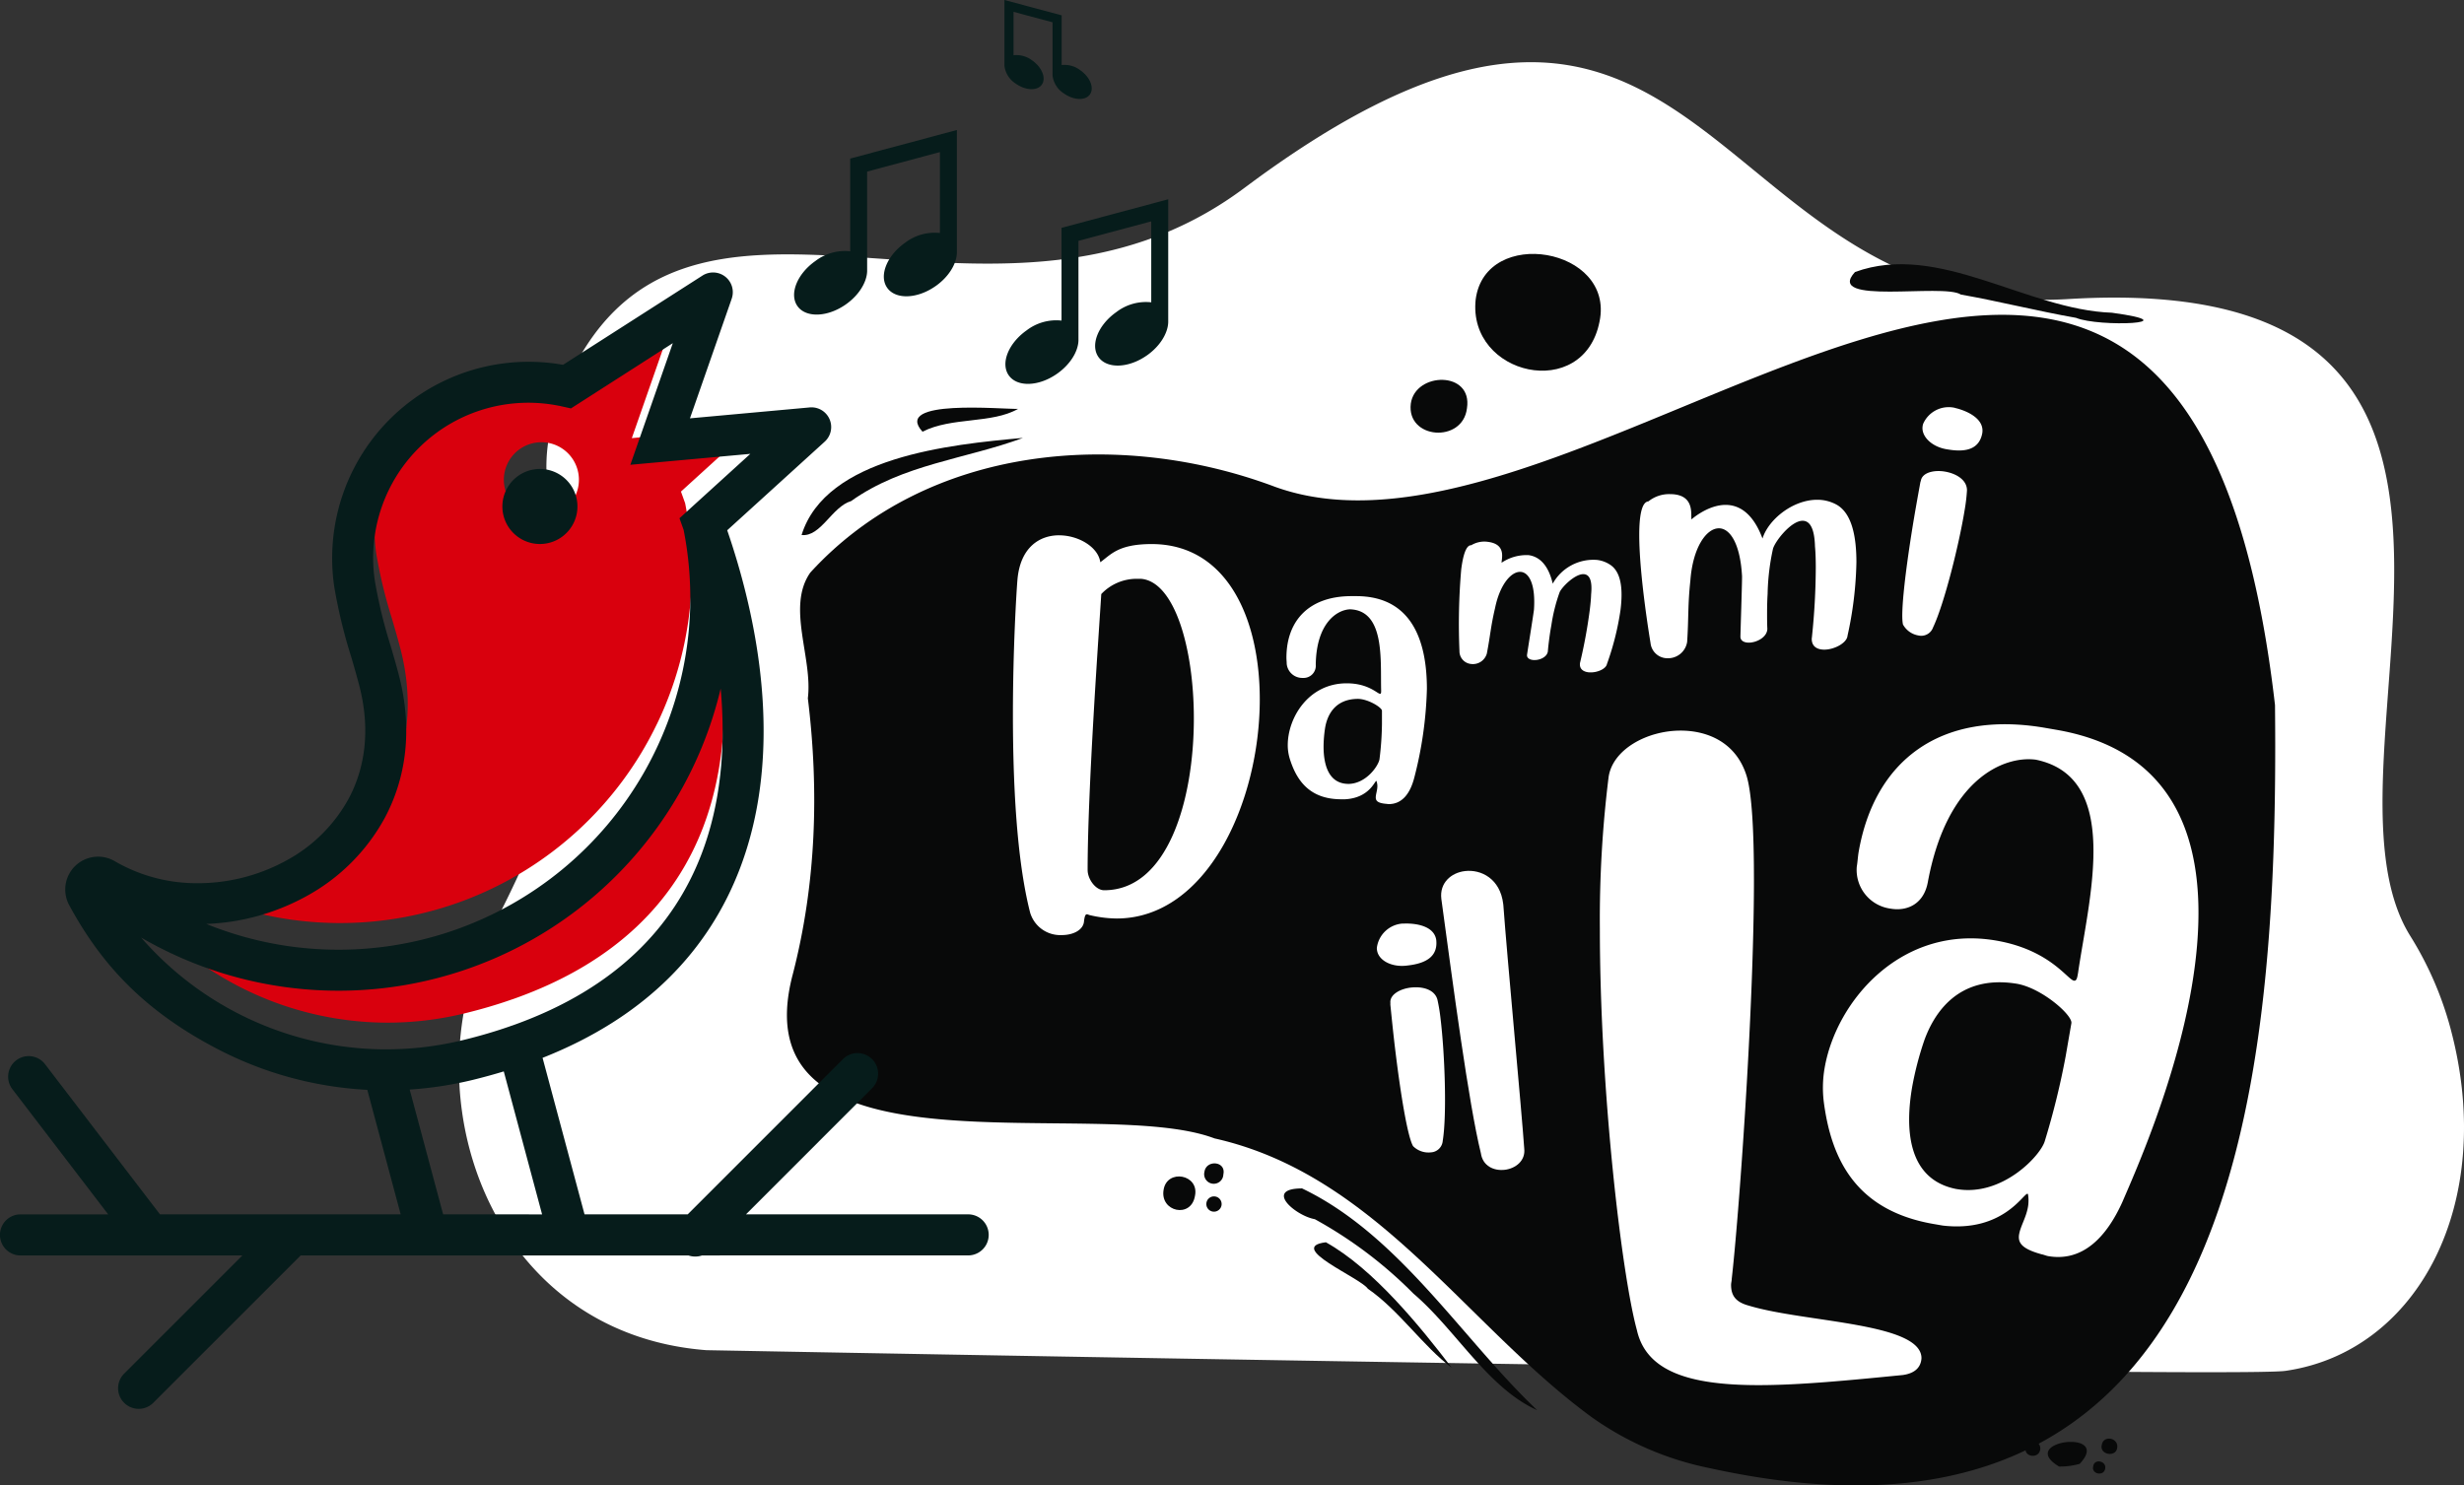 <svg id="Raggruppa_150" data-name="Raggruppa 150" xmlns="http://www.w3.org/2000/svg" xmlns:xlink="http://www.w3.org/1999/xlink" width="420.69" height="253.665" viewBox="0 0 420.69 253.665">
  <rect x="0" y="0" width="420.69" height="253.665" fill="#333333" stroke="none"/>
  <defs>
    <clipPath id="clip-path">
      <rect id="Rettangolo_56" data-name="Rettangolo 56" width="420.69" height="253.665" fill="none"/>
    </clipPath>
  </defs>
  <g id="Raggruppa_75" data-name="Raggruppa 75" clip-path="url(#clip-path)">
    <path id="Tracciato_284" data-name="Tracciato 284" d="M171.307,106.273a53.781,53.781,0,1,1-53.781-53.781,53.782,53.782,0,0,1,53.781,53.781" transform="translate(41.33 34.034)" fill="#080909"/>
    <path id="Tracciato_285" data-name="Tracciato 285" d="M359.361,229.924c-9.257,1.325-269.595-3.534-269.595-3.534-37.508-2.906-50.984-44.453-36.579-72,31.358-59.977.343-63.716,12.081-91.764C85.1,15.215,137.89,60.324,181.4,28.092c.818-.6,1.619-1.2,2.417-1.785,76.825-55.9,76.631,24.333,138.482,20.585,89-5.393,39.627,78.668,58.4,108.766a58.214,58.214,0,0,1,6.865,15.783c7.98,29.778-5.545,55.238-28.2,58.484" transform="translate(30.821 4.178)" fill="#fff"/>
    <path id="Tracciato_286" data-name="Tracciato 286" d="M335.574,99.256c.7,68.161-7.332,149.994-96.681,130.275a52.652,52.652,0,0,1-19.963-8.656c-21.536-15.742-36.808-41.438-64.415-47.616-19.978-7.6-81.594,8.191-72-28.062,3.987-15.445,4.5-31.34,2.563-47.1.862-6.9-3.679-15.607.414-21.458,19.962-21.866,52.8-24.63,79.359-14.649,55.194,19.94,154.963-99.512,170.721,37.265" transform="translate(52.848 21.147)" fill="#080909"/>
    <path id="Tracciato_287" data-name="Tracciato 287" d="M230.219,36.529c-6.589-1.157-13.073-2.815-19.66-3.976-2.965-1.968-23.377,1.912-18.078-3.846,14.268-5.2,29.257,6.442,43.876,6.949,13.507,1.851-2.234,2.5-6.138.872" transform="translate(124.231 17.748)" fill="#080909"/>
    <path id="Tracciato_288" data-name="Tracciato 288" d="M136.087,123.12c16.653,7.976,27.409,25.82,40.143,37.871-8.459-3.809-13.93-13.782-21.132-19.912a73.4,73.4,0,0,0-16.84-12.709c-3.292-.575-8.764-5.247-2.171-5.25" transform="translate(86.223 79.826)" fill="#080909"/>
    <path id="Tracciato_289" data-name="Tracciato 289" d="M120.818,45.368c-9.722,3.61-20.478,4.467-29.329,10.782-3.3.981-5.169,6.15-8.463,5.8,4.141-13.365,25.395-15.462,37.792-16.583" transform="translate(53.831 29.415)" fill="#080909"/>
    <path id="Tracciato_290" data-name="Tracciato 290" d="M138.125,128.7c8.141,4.536,16.1,14.387,21.485,21.419-4.8-3.554-8.982-9.8-14.314-13.48-1.284-1.891-14.032-7.095-7.17-7.938" transform="translate(88.248 83.441)" fill="#080909"/>
    <path id="Tracciato_291" data-name="Tracciato 291" d="M95.907,46.341c-5.189-5.66,13.67-3.795,16.324-3.9-4.521,2.58-11.326,1.35-16.324,3.9" transform="translate(61.599 27.379)" fill="#080909"/>
    <path id="Tracciato_292" data-name="Tracciato 292" d="M174.026,37.846c-2.68,13.775-22.573,9.264-21.148-3.776,1.662-12.572,23.758-8.842,21.148,3.776" transform="translate(99.073 17.055)" fill="#080909"/>
    <path id="Tracciato_293" data-name="Tracciato 293" d="M125.9,125.209c-.668,3.907-5.982,2.7-5.36-1.024.557-3.669,6.152-2.687,5.36,1.024" transform="translate(78.122 79.022)" fill="#080909"/>
    <path id="Tracciato_294" data-name="Tracciato 294" d="M214.033,153.584c-7.381-4.409,9.2-6.5,3.527-.458a12.168,12.168,0,0,1-3.527.458" transform="translate(137.52 96.85)" fill="#080909"/>
    <path id="Tracciato_295" data-name="Tracciato 295" d="M128,122.4a1.639,1.639,0,1,1-3.231-.42c.3-2.138,3.737-1.849,3.231.42" transform="translate(80.869 78.145)" fill="#080909"/>
    <path id="Tracciato_296" data-name="Tracciato 296" d="M155.731,44.224c-.725,6-10.329,5.278-9.587-.8.743-5.451,10.62-5.665,9.587.8" transform="translate(94.728 25.513)" fill="#080909"/>
    <path id="Tracciato_297" data-name="Tracciato 297" d="M220.335,150.708c-.292,1.581-3.053,1.053-2.619-.59.277-1.784,3-1.2,2.619.59" transform="translate(141.129 96.63)" fill="#080909"/>
    <path id="Tracciato_298" data-name="Tracciato 298" d="M126.065,126.545a1.305,1.305,0,0,1,.363-2.585,1.305,1.305,0,1,1-.363,2.585" transform="translate(81.022 80.359)" fill="#080909"/>
    <path id="Tracciato_299" data-name="Tracciato 299" d="M212.311,150.748c-.26,1.662-2.9,1.258-2.468-.4a1.25,1.25,0,1,1,2.468.4" transform="translate(136.024 96.796)" fill="#080909"/>
    <path id="Tracciato_300" data-name="Tracciato 300" d="M218.874,152.633c-.216,1.376-2.421.949-2.046-.414.191-1.353,2.3-.9,2.046.414" transform="translate(140.555 98.162)" fill="#080909"/>
    <path id="Tracciato_301" data-name="Tracciato 301" d="M78.161,85.8c-.16-5.565-.669-11.364.053-16.85q.341,8.4.682,16.792a.827.827,0,0,0-.735.058" transform="translate(50.467 44.708)" fill="#a8a8a8"/>
    <path id="Tracciato_302" data-name="Tracciato 302" d="M78.864,80.014c-.48-.145-1.129.224-.813-.6.349.087,1.068.049.813.6" transform="translate(50.551 51.491)" fill="#a8a8a8"/>
    <path id="Tracciato_303" data-name="Tracciato 303" d="M78.773,79.767c-.384-.1-.9,0-.725-.539.537-.307.857-.04.725.539" transform="translate(50.581 51.285)" fill="#fff"/>
    <path id="Tracciato_304" data-name="Tracciato 304" d="M78.049,81.941c.254.138.257.29.025.453a.4.4,0,0,1-.025-.453" transform="translate(50.565 53.127)" fill="#a8a8a8"/>
    <path id="Tracciato_305" data-name="Tracciato 305" d="M78.64,81.352c-.28-.119-.338-.264-.056-.452a.35.35,0,0,1,.056.452" transform="translate(50.831 52.452)" fill="#a8a8a8"/>
    <path id="Tracciato_306" data-name="Tracciato 306" d="M78.054,80.176c.277.119.335.265.054.452a.344.344,0,0,1-.054-.452" transform="translate(50.568 51.983)" fill="#a8a8a8"/>
    <path id="Tracciato_307" data-name="Tracciato 307" d="M78.071,81.058c.239.14.252.292.021.453a.412.412,0,0,1-.021-.453" transform="translate(50.58 52.555)" fill="#a8a8a8"/>
    <path id="Tracciato_308" data-name="Tracciato 308" d="M112.791,55.458c3.384,0,6.71,2.052,7.043,4.6,1.83-1.33,3.049-3.049,8.54-3.106h.223c12.755,0,18.467,12.534,18.467,26.509,0,17.58-9.04,37.433-24.457,37.433a20.791,20.791,0,0,1-4.713-.61.787.787,0,0,0-.333-.11c-.279,0-.389.331-.5,1.108-.056,1.553-1.83,2.441-3.771,2.441a5.37,5.37,0,0,1-5.435-3.828c-2.329-9.094-2.939-22.292-2.939-33.772,0-11.425.61-21.129.776-23.127.5-5.545,3.827-7.541,7.1-7.541m4.881,57.175c0,1.5,1.332,3.438,2.829,3.438,10.759,0,15.305-15.195,15.305-29.336,0-12.091-3.326-23.4-9.04-23.847H126.1a8.3,8.3,0,0,0-6.1,2.606c-.333,5.547-2.329,33.053-2.329,47.138" transform="translate(68.024 35.957)" fill="#fff"/>
    <path id="Tracciato_309" data-name="Tracciato 309" d="M148.5,96.126c0-.552.275-1.2.275-1.93a2.646,2.646,0,0,0-.137-.827c0-.044-.048-.044-.048-.044-.275,0-1.193,2.895-5.329,3.124h-.643c-5.421,0-7.627-3.216-8.776-6.846a7.915,7.915,0,0,1-.368-2.39c0-4.686,3.537-10.566,10.063-10.566,3.72,0,5.237,1.79,5.7,1.79.137,0,.183-.137.183-.412v-.185c-.137-5.1.689-13.645-5.329-13.83-2.206.092-5.743,2.344-5.835,9.465a2.083,2.083,0,0,1-2.206,2.252,2.666,2.666,0,0,1-2.756-2.435c0-.321-.046-.689-.046-1.012,0-6.247,3.767-10.521,11.118-10.521h.781c9.7,0,12.084,7.95,12.084,15.852a66.764,66.764,0,0,1-2.159,15.162c-.643,2.481-1.93,4.5-4.365,4.5-.138,0-.321-.046-.46-.046-1.424-.138-1.746-.506-1.746-1.1m-4.732-2.3c3.17,0,5.283-3.262,5.375-4.273a52.743,52.743,0,0,0,.414-5.928v-2.3c0-.552-2.388-2.023-4.136-2.023-4.134.046-5.237,3.079-5.558,4.871a21.9,21.9,0,0,0-.275,3.262c0,2.8.689,6.293,4.134,6.386Z" transform="translate(86.39 40.042)" fill="#fff"/>
    <path id="Tracciato_310" data-name="Tracciato 310" d="M173.222,78.43c-.89-.112-1.561-.58-1.436-1.573.013-.1.064-.236.077-.338a87.5,87.5,0,0,0,1.584-8.67c.134-1.062.218-1.99.239-2.718.239-2.44-.308-3.343-1.164-3.452-1.472-.186-3.821,2.161-4.215,3.084a29.172,29.172,0,0,0-1.414,5.665c-.211,1.121-.328,2.046-.419,2.764-.138,1.1-.176,1.683-.176,1.683-.17,1.057-1.591,1.573-2.585,1.447-.582-.074-1.032-.374-.966-.888.051-.41,1.037-6.547,1.162-7.54l.018-.137c.3-4.276-.8-6.293-2.174-6.467-1.609-.2-3.633,2.044-4.47,6.183-.748,3.175-.785,4.561-1.4,7.754A2.479,2.479,0,0,1,153.123,77a2.182,2.182,0,0,1-1.915-2.191,108.285,108.285,0,0,1,.3-13.945c.308-2.43.842-4.172,1.706-4.132a4.384,4.384,0,0,1,2.2-.625,4.225,4.225,0,0,1,.656.048c3.183.4,2.311,2.9,2.331,3.564a7.63,7.63,0,0,1,4.582-1.3c1.643.208,3.336,1.4,4.149,4.873a7.943,7.943,0,0,1,7.573-4.05,5.1,5.1,0,0,1,2.324.885c1.886,1.317,2.087,4.4,1.671,7.69a47.086,47.086,0,0,1-2.313,9.2c-.185.916-1.9,1.568-3.17,1.408" transform="translate(97.973 36.378)" fill="#fff"/>
    <path id="Tracciato_311" data-name="Tracciato 311" d="M201.4,77.749c-1.2,0-2.159-.506-2.159-1.838,0-.138.046-.321.046-.46a116.51,116.51,0,0,0,.643-11.715c0-1.424-.046-2.665-.137-3.63-.092-3.262-.966-4.365-2.115-4.365-1.975,0-4.686,3.491-5.054,4.777a39.1,39.1,0,0,0-.918,7.719c-.092,1.516-.092,2.756-.092,3.722,0,1.47.046,2.252.046,2.252-.046,1.424-1.838,2.342-3.17,2.342-.781,0-1.426-.321-1.426-1.01,0-.551.277-8.822.277-10.154v-.183c-.321-5.7-2.113-8.179-3.951-8.179-2.159,0-4.457,3.308-4.871,8.913-.46,4.32-.275,6.158-.551,10.477a3.3,3.3,0,0,1-3.354,2.8,2.9,2.9,0,0,1-2.895-2.573c0-.046-1.93-11.349-1.93-18.47,0-3.262.414-5.651,1.563-5.743a5.652,5.652,0,0,1,3.676-1.241c4.273,0,3.537,3.447,3.674,4.319,0,0,2.758-2.481,5.837-2.481,2.2,0,4.64,1.287,6.293,5.743,1.012-3.262,5.192-6.617,9.326-6.617a6.8,6.8,0,0,1,3.218.781c2.71,1.424,3.491,5.468,3.491,9.879a62.712,62.712,0,0,1-1.516,12.544c-.092,1.24-2.252,2.388-3.951,2.388" transform="translate(110.087 33.191)" fill="#fff"/>
    <path id="Tracciato_312" data-name="Tracciato 312" d="M204.279,53.171c1.995.325,3.859,1.465,3.8,3.27a30.133,30.133,0,0,1-.4,3.333c-.949,5.85-3.481,16.006-5.392,20.024a2.135,2.135,0,0,1-2.5,1.363,3.7,3.7,0,0,1-2.629-1.871c-.447-1.84.4-9.058,1.68-16.948.391-2.4.841-4.891,1.276-7.287.021-.137.089-.265.1-.356.265-1.352,2.205-1.83,4.065-1.528m6.415-6.546-.008.045c-.5,2.525-2.53,3.267-5.751,2.745l-.407-.066c-2.534-.457-4.294-2.232-4.014-3.956a1.536,1.536,0,0,1,.12-.447,4.761,4.761,0,0,1,5.23-2.688c.181.03.31.1.49.127,2.141.58,4.714,1.929,4.34,4.241" transform="translate(127.749 27.356)" fill="#fff"/>
    <path id="Tracciato_313" data-name="Tracciato 313" d="M152.761,98.551l0,.046c.218,2.565-1.526,3.841-4.765,4.23l-.412.049c-2.56.26-4.742-.958-4.95-2.69a1.492,1.492,0,0,1-.01-.462,4.762,4.762,0,0,1,4.281-4.034c.183-.021.326.008.508-.013,2.217-.036,5.064.547,5.344,2.873m-4.352,8.067c2.006-.241,4.113.338,4.554,2.09a30.633,30.633,0,0,1,.539,3.313c.707,5.885,1.085,16.344.364,20.735a2.139,2.139,0,0,1-2.027,2,3.7,3.7,0,0,1-3.045-1.07c-.938-1.645-2.125-8.814-3.079-16.752-.29-2.416-.546-4.932-.791-7.355-.016-.137.013-.279,0-.369-.119-1.375,1.612-2.37,3.483-2.595" transform="translate(92.466 62.033)" fill="#fff"/>
    <path id="Tracciato_314" data-name="Tracciato 314" d="M153.318,90.26c2.782-.335,6.035,1.31,6.551,5.6l.026.229c.616,8.58,3.152,35.44,3.562,41.544.252,2.1-1.487,3.419-3.312,3.638s-3.775-.61-4.09-2.84c-2.075-8.4-4.756-28.767-6.75-43.428-.33-2.738,1.686-4.46,4.012-4.741" transform="translate(96.781 58.494)" fill="#fff"/>
    <path id="Tracciato_315" data-name="Tracciato 315" d="M192.018,101.077c0,22.746-2.642,58.242-3.791,68.236,0,.345-.114.689-.114,1.034,0,1.953.918,2.987,3.1,3.562,9.534,2.871,29.408,2.871,29.408,8.959-.115,1.84-1.493,2.642-3.218,2.873-9.305.918-17.575,1.723-24.582,1.723-11.487,0-19.184-2.182-20.792-9.419-2.527-9.191-6.318-40.667-6.318-68.582a196.966,196.966,0,0,1,1.493-25.846c.689-4.709,6.547-7.927,12.292-7.927,4.825,0,9.534,2.182,11.257,7.7.92,2.987,1.264,9.534,1.264,17.69" transform="translate(107.441 49.074)" fill="#fff"/>
    <path id="Tracciato_316" data-name="Tracciato 316" d="M222.322,162.087c.236-1.358,1.188-2.825,1.5-4.635a6.524,6.524,0,0,0,.013-2.1.113.113,0,0,0-.094-.134c-.679-.117-4.177,6.621-14.463,5.423l-1.586-.274c-13.355-2.314-17.417-11.178-18.7-20.609a19.734,19.734,0,0,1,.114-6.043c2-11.547,13.225-24.524,29.3-21.74,9.168,1.587,12.139,6.65,13.271,6.844.34.059.511-.26.628-.94l.079-.453c1.836-12.623,7.52-33.323-7.23-36.345-5.471-.714-15.147,3.323-18.414,20.829-.666,3.849-3.564,5.1-6.392,4.606a6.665,6.665,0,0,1-5.753-7.175c.137-.793.181-1.718.318-2.51,2.665-15.394,13.77-24.313,31.881-21.177l1.924.333c23.883,4.137,26.379,24.739,23.006,44.206-2.822,16.3-9.834,31.874-11.789,36.432-2.642,5.839-6.674,10.269-12.674,9.231-.34-.059-.773-.251-1.113-.31-3.448-.946-4.085-1.99-3.831-3.462m-10.678-7.678c7.81,1.353,14.41-5.782,15.068-8.234a131.842,131.842,0,0,0,3.546-14.425l.981-5.659c.236-1.358-5.023-6-9.323-6.745-10.207-1.652-14.219,5.349-15.775,9.626a54.872,54.872,0,0,0-2.072,7.919c-1.2,6.9-.987,15.8,7.464,17.5Z" transform="translate(122.423 48.648)" fill="#fff"/>
    <path id="Tracciato_317" data-name="Tracciato 317" d="M89.048,59.014a6.408,6.408,0,1,1-7.85-4.531,6.407,6.407,0,0,1,7.85,4.531m19.825,46.428a67.059,67.059,0,0,1-94.1,28.843,55.532,55.532,0,0,0,41.219,19.091,1.85,1.85,0,0,1,.27,0,55.387,55.387,0,0,0,13.578-1.605q4.211-1.031,7.942-2.339l.353-.119.506-.181c17.1-6.181,27.064-16.62,31.838-29.148,3.275-8.6,4.159-18.236,3.251-28.208a67.165,67.165,0,0,1-4.851,13.667m-6.3-3.04A59.981,59.981,0,0,0,107.4,64.67l-.712-1.981,1.724-1.571,10.37-9.425L103.7,53.067l-5.4.493,1.788-5.12,5.461-15.653L89.386,43.139l-1.228.786-1.4-.308-.363-.081v-.007l-.3-.061v.007A26.491,26.491,0,0,0,54.673,73.327,83.215,83.215,0,0,0,57.35,84.4c.5,1.714.994,3.41,1.427,5.067,2.438,9.376,1.19,17.67-2.416,24.411A33.489,33.489,0,0,1,42.8,127.329a38.371,38.371,0,0,1-16.9,4.63A60.038,60.038,0,0,0,102.575,102.4" transform="translate(9.575 21.258)" fill="#d9000d" fill-rule="evenodd"/>
    <path id="Tracciato_318" data-name="Tracciato 318" d="M35.219,157.777a60.057,60.057,0,0,0,81.5-67.289L116.01,88.5l1.726-1.571,10.37-9.424-15.084,1.375-5.4.491,1.788-5.118,5.461-15.653L98.709,68.957l-1.228.786-1.4-.31-.363-.079v-.007l-.3-.061v.007A26.494,26.494,0,0,0,63.994,99.145a83.28,83.28,0,0,0,2.679,11.072c.5,1.714,1,3.41,1.426,5.067,2.44,9.376,1.192,17.67-2.416,24.409a33.469,33.469,0,0,1-13.564,13.454,38.372,38.372,0,0,1-16.9,4.63m57.335,49.6-6.542-24.414q-2.515.764-5.184,1.424a63.232,63.232,0,0,1-10.881,1.676l5.713,21.313Zm27.305,7.012a3.607,3.607,0,0,1-2.313,0H51.34l-25.17,25.167a3.519,3.519,0,0,1-4.975-4.98l20.192-20.187H3.5a3.506,3.506,0,0,1,0-7.012h14.97L2.131,186.019a3.511,3.511,0,1,1,5.581-4.261l19.6,25.616H68.41l-5.7-21.264a62.39,62.39,0,0,1-25.51-6.938c-13.022-6.76-20.141-14.937-25.381-24.592a5.612,5.612,0,0,1,7.729-7.543A27.794,27.794,0,0,0,33.5,150.823a31.413,31.413,0,0,0,15.275-3.814,26.453,26.453,0,0,0,10.742-10.6c2.82-5.267,3.776-11.839,1.813-19.372-.422-1.63-.893-3.244-1.368-4.874a88.958,88.958,0,0,1-2.9-12.005A33.539,33.539,0,0,1,96.129,62.3L119.622,47.26l.313-.2A3.366,3.366,0,0,1,124.928,51l-.119.351L117.8,71.438l20.059-1.828.377-.036a3.367,3.367,0,0,1,2.573,5.845l-.279.256L124.16,90.552c1.236,3.6,2.313,7.238,3.2,10.869,4,16.286,4.371,32.713-1.024,46.873-5.248,13.774-15.849,25.3-33.7,32.354L99.8,207.373h17.613l26.466-26.468a3.518,3.518,0,1,1,4.973,4.976l-21.488,21.491H165.3a3.506,3.506,0,1,1,0,7.012ZM98.371,84.832a6.408,6.408,0,1,0-4.533,7.848,6.407,6.407,0,0,0,4.533-7.848m61.377-35.98c2.229-1.569,3.56-3.768,3.625-5.644V43.2c0-.082,0-.165,0-.246V22.2L145.16,27.079V42.913a8.307,8.307,0,0,0-5.954,1.665c-3.125,2.2-4.493,5.649-3.056,7.691s5.148,1.912,8.276-.293c2.227-1.571,3.56-3.771,3.625-5.644v-.015q0-.121,0-.242V29.3l12.425-3.33V39.791a8.288,8.288,0,0,0-5.949,1.665c-3.125,2.206-4.493,5.649-3.054,7.691s5.146,1.912,8.275-.3M195.83,60.685c2.229-1.571,3.56-3.771,3.625-5.646h0v-.013c0-.081,0-.163,0-.244V34.03l-18.216,4.881V54.745a8.329,8.329,0,0,0-5.951,1.663c-3.129,2.205-4.5,5.651-3.054,7.695s5.143,1.912,8.271-.3c2.227-1.571,3.565-3.771,3.625-5.644h0v-.015q0-.121,0-.242V41.131l12.427-3.33V51.623a8.3,8.3,0,0,0-5.951,1.665c-3.129,2.2-4.5,5.649-3.054,7.691s5.143,1.912,8.271-.293M173.437,14.291a4.227,4.227,0,0,1-1.945-3.026V0l9.767,2.616v8.489a4.444,4.444,0,0,1,3.188.89c1.676,1.184,2.41,3.031,1.642,4.126s-2.759,1.022-4.434-.16a4.2,4.2,0,0,1-1.945-3.025v0a.9.9,0,0,1,0-.134V3.809l-6.663-1.787V9.431a4.446,4.446,0,0,1,3.188.892c1.676,1.182,2.41,3.028,1.642,4.124s-2.759,1.025-4.439-.157M87.1,175.25a3.343,3.343,0,0,1,.349-.119l.506-.181c17.1-6.181,27.064-16.62,31.836-29.15,3.275-8.6,4.159-18.234,3.252-28.207A67.06,67.06,0,0,1,24.091,160.1,55.532,55.532,0,0,0,65.31,179.194a1.828,1.828,0,0,1,.269,0,55.4,55.4,0,0,0,13.579-1.605q4.211-1.031,7.945-2.339" transform="translate(0 0.001)" fill="#061c1b"/>
  </g>
</svg>
